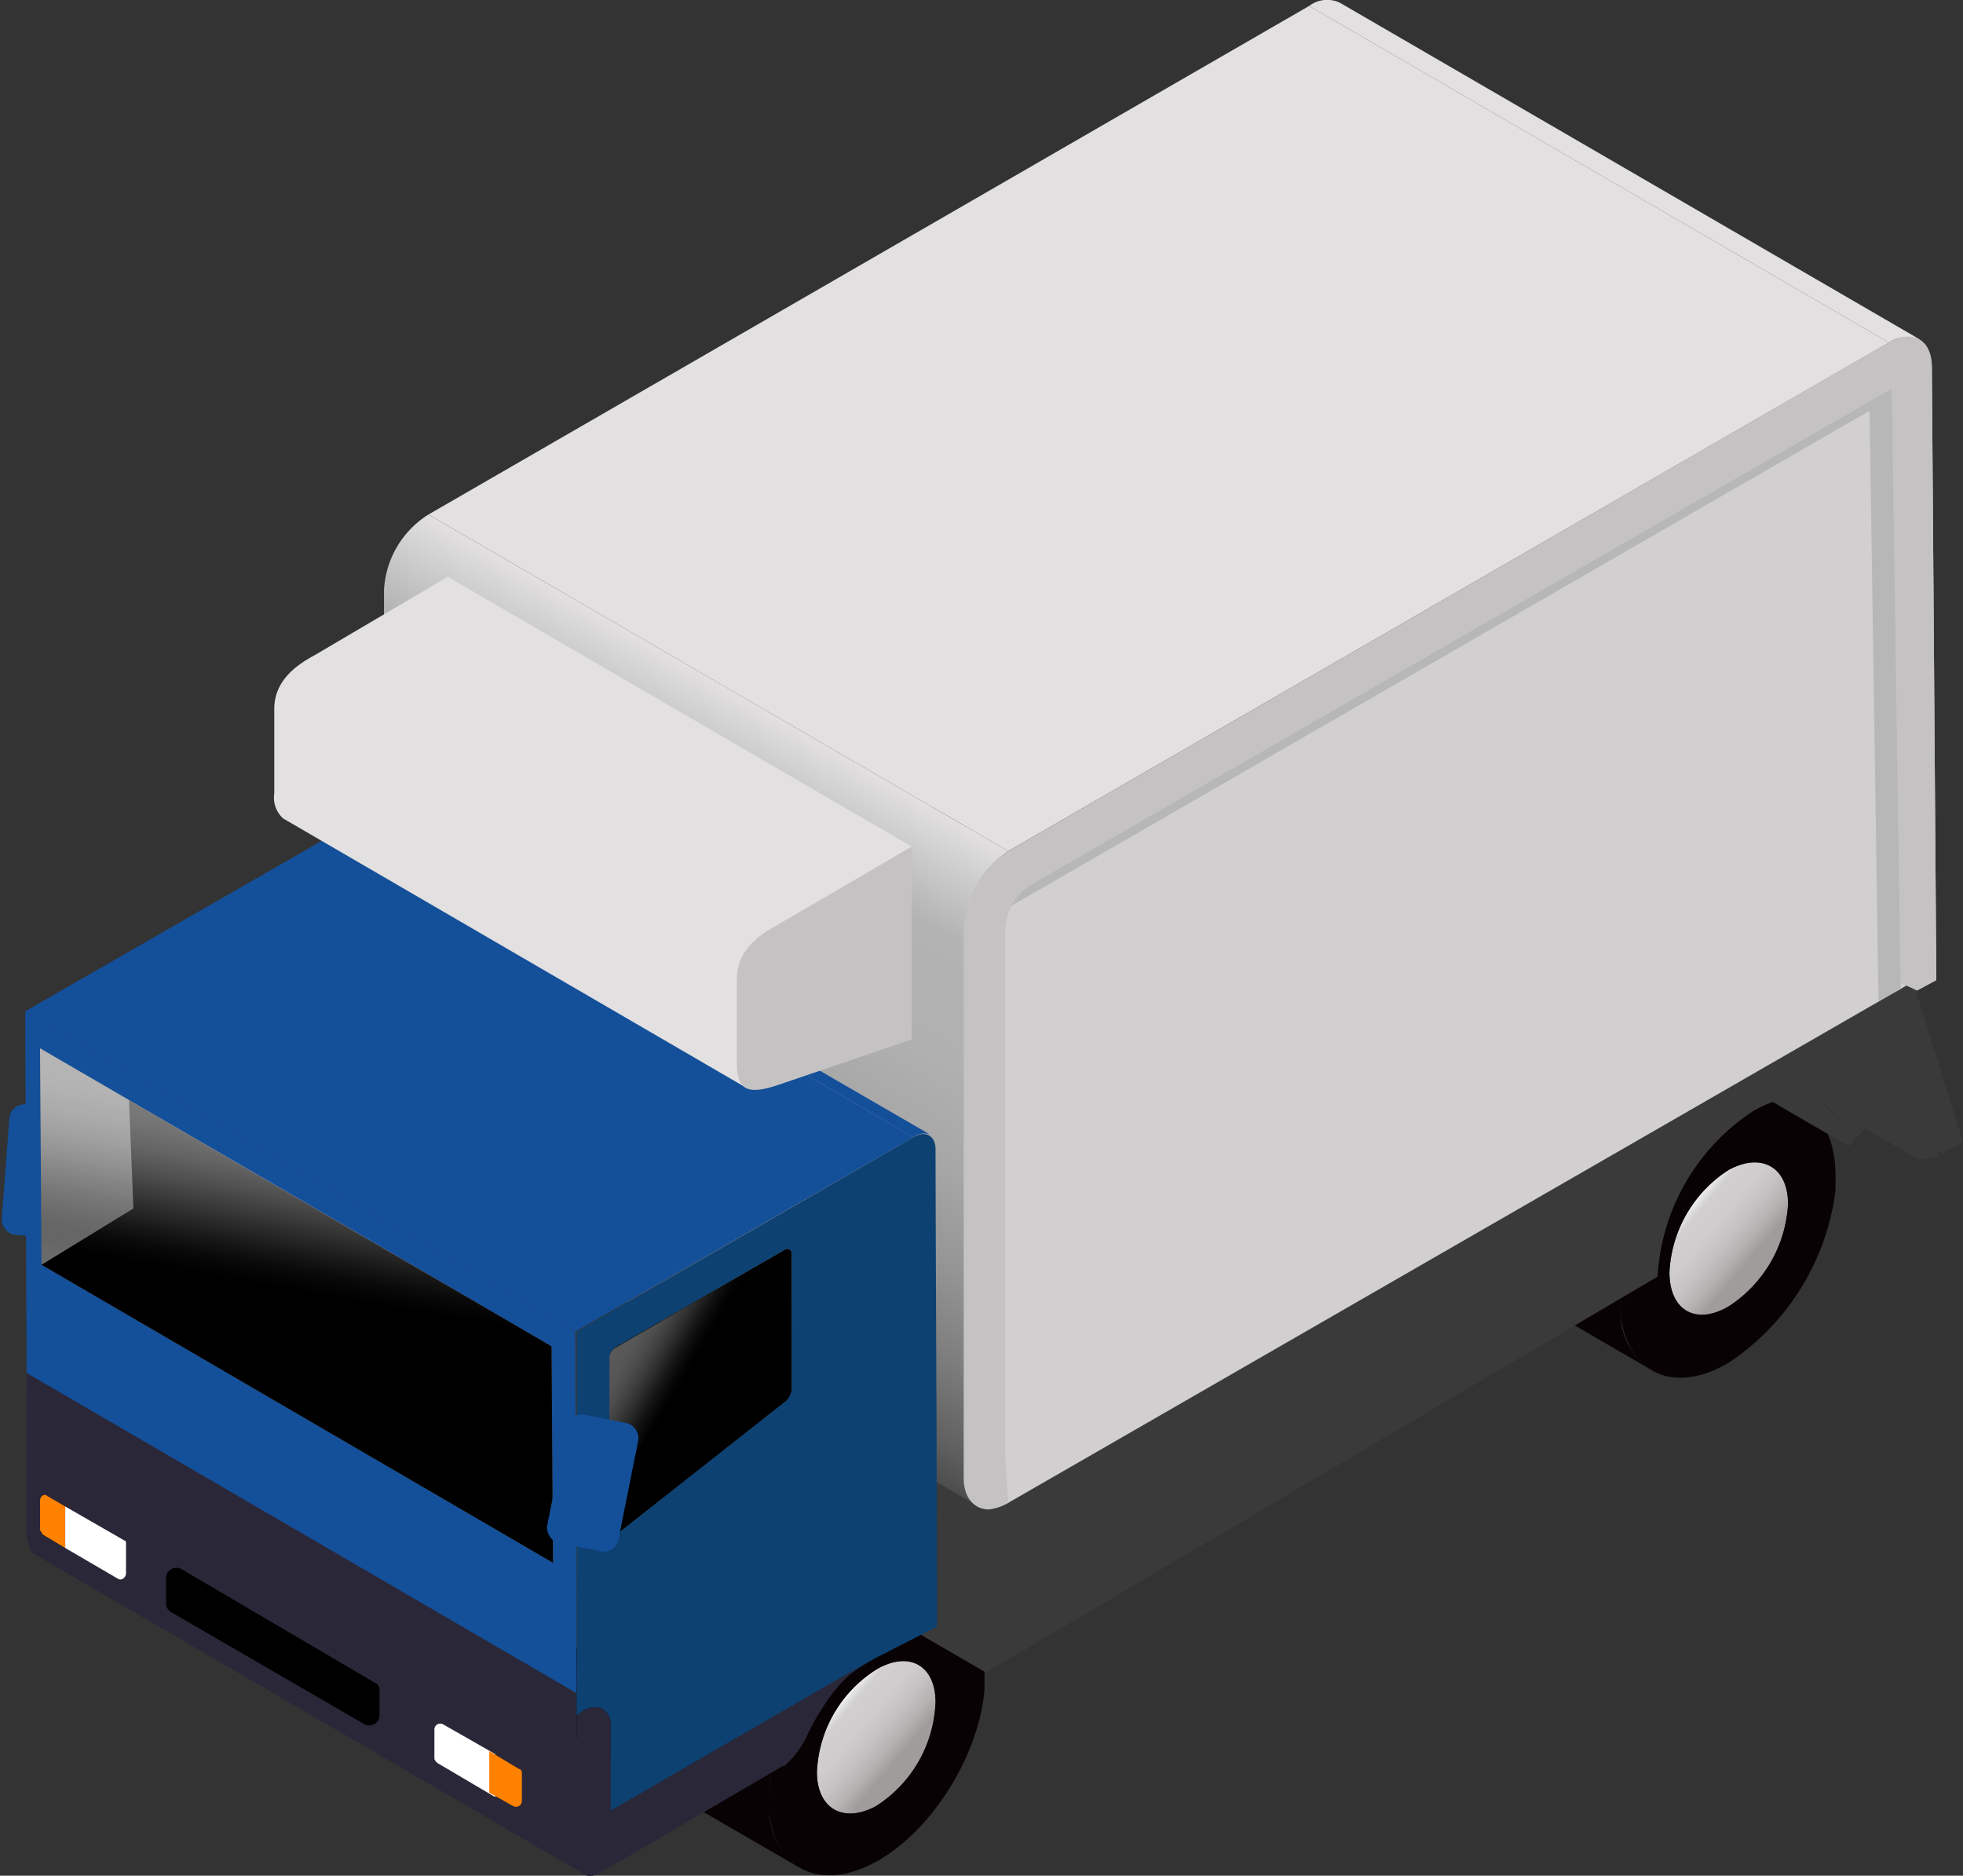 <svg xmlns="http://www.w3.org/2000/svg" xmlns:xlink="http://www.w3.org/1999/xlink" viewBox="0 0 132.4 126.5">
  <rect x="0" y="0" width="132.4" height="126.5" fill="#333333" stroke="none"/>
  <defs>
    <linearGradient id="名称未設定グラデーション_30" data-name="名称未設定グラデーション 30" x1="56.55" y1="115" x2="61.7" y2="119.32" gradientUnits="userSpaceOnUse">
      <stop offset="0" stop-color="#efefef"/>
      <stop offset="0.1" stop-color="#d1cfd0"/>
      <stop offset="0.32" stop-color="#cecccd"/>
      <stop offset="0.49" stop-color="#c5c2c3"/>
      <stop offset="0.66" stop-color="#b5b2b2"/>
      <stop offset="0.8" stop-color="#a09c9c"/>
    </linearGradient>
    <linearGradient id="名称未設定グラデーション_30-2" x1="113.99" y1="81.37" x2="119.15" y2="85.69" xlink:href="#名称未設定グラデーション_30"/>
    <linearGradient id="名称未設定グラデーション_27" data-name="名称未設定グラデーション 27" x1="56.95" y1="50.93" x2="37.29" y2="84.98" gradientUnits="userSpaceOnUse">
      <stop offset="0" stop-color="#e2e0e0"/>
      <stop offset="0.18" stop-color="#b3b3b3"/>
      <stop offset="0.37" stop-color="#b0b0b0"/>
      <stop offset="0.53" stop-color="#a6a6a6"/>
      <stop offset="0.67" stop-color="#959595"/>
      <stop offset="0.81" stop-color="#7d7d7d"/>
      <stop offset="0.94" stop-color="#5f5f5f"/>
      <stop offset="1" stop-color="#4d4d4d"/>
    </linearGradient>
    <linearGradient id="名称未設定グラデーション_33" data-name="名称未設定グラデーション 33" x1="41.47" y1="90.72" x2="46.07" y2="93.38" gradientUnits="userSpaceOnUse">
      <stop offset="0" stop-color="#fff" stop-opacity="0.7"/>
      <stop offset="0.19" stop-color="#fafafa" stop-opacity="0.69"/>
      <stop offset="0.34" stop-color="#ececec" stop-opacity="0.65"/>
      <stop offset="0.48" stop-color="#d4d4d4" stop-opacity="0.58"/>
      <stop offset="0.61" stop-color="#b2b2b2" stop-opacity="0.49"/>
      <stop offset="0.73" stop-color="#868686" stop-opacity="0.37"/>
      <stop offset="0.86" stop-color="#505050" stop-opacity="0.22"/>
      <stop offset="0.97" stop-color="#111" stop-opacity="0.05"/>
      <stop offset="1" stop-opacity="0"/>
    </linearGradient>
    <linearGradient id="名称未設定グラデーション_6" data-name="名称未設定グラデーション 6" x1="19.91" y1="73.75" x2="17.58" y2="86.98" gradientUnits="userSpaceOnUse">
      <stop offset="0" stop-color="#fff"/>
      <stop offset="0.16" stop-color="#fcfcfc" stop-opacity="0.99"/>
      <stop offset="0.29" stop-color="#f2f2f2" stop-opacity="0.95"/>
      <stop offset="0.41" stop-color="#e1e1e1" stop-opacity="0.88"/>
      <stop offset="0.52" stop-color="#c9c9c9" stop-opacity="0.79"/>
      <stop offset="0.63" stop-color="#aaa" stop-opacity="0.67"/>
      <stop offset="0.74" stop-color="#848484" stop-opacity="0.52"/>
      <stop offset="0.84" stop-color="#585858" stop-opacity="0.34"/>
      <stop offset="0.94" stop-color="#252525" stop-opacity="0.14"/>
      <stop offset="1" stop-opacity="0"/>
    </linearGradient>
  </defs>
  <title>cold-thumb</title>
  <g id="レイヤー_2" data-name="レイヤー 2">
    <g id="レイヤー_1-2" data-name="レイヤー 1">
      <g>
        <g>
          <path d="M54,126,6.2,98.3a4.7,4.7,0,0,1-2-3.7,3.4,3.4,0,0,1-.1-1,15.7,15.7,0,0,1,7.3-12.5l47.7,27.7c-4,2.3-7.3,7.9-7.2,12.6v.9A4.6,4.6,0,0,0,54,126Z" fill="#090204"/>
          <path d="M59.1,112.6a8.6,8.6,0,0,0-4,6.9c0,2.5,1.8,3.5,4,2.3a8.7,8.7,0,0,0,4-7C63.1,112.3,61.3,111.3,59.1,112.6Z" fill="url(#名称未設定グラデーション_30)"/>
          <path d="M59.1,108.8c4-2.3,7.3-.5,7.3,4.2v1c-.4,4.4-3.5,9.4-7.2,11.5s-6.9.7-7.3-3.2v-.9C51.8,116.7,55.1,111.1,59.1,108.8Zm0,13a8.7,8.7,0,0,0,4-7c0-2.5-1.8-3.5-4-2.2a8.6,8.6,0,0,0-4,6.9c0,2.5,1.8,3.5,4,2.3" fill="#090204"/>
        </g>
        <g>
          <path d="M111.4,92.4,63.7,64.7a5,5,0,0,1-2.1-3.8V60c-.1-4.6,3.2-10.2,7.2-12.6l47.7,27.8a15.9,15.9,0,0,0-7.2,12.5v1A4.6,4.6,0,0,0,111.4,92.4Z" fill="#090204"/>
          <path d="M116.6,78.9a8.7,8.7,0,0,0-4,6.9c0,2.6,1.8,3.6,4,2.3a8.8,8.8,0,0,0,4-6.9C120.6,78.7,118.8,77.7,116.6,78.9Z" fill="url(#名称未設定グラデーション_30-2)"/>
          <path d="M116.5,75.2c4.1-2.4,7.3-.5,7.3,4.1v1a16.4,16.4,0,0,1-7.2,11.6c-3.7,2.2-6.8.7-7.3-3.2v-1A15.9,15.9,0,0,1,116.5,75.2Zm.1,12.9a8.8,8.8,0,0,0,4-6.9c0-2.5-1.8-3.5-4-2.3a8.7,8.7,0,0,0-4,6.9c0,2.6,1.8,3.6,4,2.3" fill="#090204"/>
        </g>
        <g style="isolation: isolate">
          <polygon points="131 77.8 91.9 55.1 91.1 49.2 130.2 72 131 77.8" fill="#3a3a3a"/>
          <polygon points="129.4 78.2 90.3 55.5 88.9 51.5 128 74.2 129.4 78.2" fill="#3a3a3a"/>
          <path d="M83.8,51.7l39.1,22.8a3.8,3.8,0,0,1,1.8,2.8L85.6,54.6A4,4,0,0,0,83.8,51.7Z" fill="#3a3a3a"/>
          <path d="M25.5,85.4l39.1,22.7c1.2.7,1.9,2.2,1.9,4.2v.5L27.4,90.1v-.5C27.4,87.5,26.7,86.1,25.5,85.4Z" fill="#3a3a3a"/>
          <polygon points="69.9 98.7 30.8 75.9 90.2 41.1 129.3 63.9 69.9 98.7" fill="#3a3a3a"/>
          <path d="M52.1,118.8,13,96.1a12,12,0,0,1,1.7-6.8c2.1-4,12.6-12.1,13.1-12.5L66.9,99.5c-.5.4-11,8.5-13.1,12.5S52.1,118.7,52.1,118.8Z" fill="#3a3a3a"/>
          <path d="M69.7,76.6l.2,22.1,59.4-34.8v3.2l3.1,9.9-1.4.8-.8-5.8.5,6-1.3.2-1.4-4-.9.5-2.4,2.6c-.5-3.1-3.2-4.2-6.4-2.4a14.3,14.3,0,0,0-6.5,11.2L66.5,112.8v-.5c0-4.1-2.9-5.8-6.5-3.7l-.9.5C56,110.9,54,112.2,54,116c0,.2-.5,1.9-.5,2.1l-1.4.7c0-.1-.4-2.8,1.7-6.8S66.4,99.9,66.9,99.5V78.2Z" fill="#3a3a3a"/>
          <polygon points="66.9 99.5 27.8 76.8 27.8 55.5 66.9 78.2 66.9 99.5" fill="#3a3a3a"/>
          <polygon points="66.9 78.2 27.8 55.5 30.6 53.9 69.7 76.6 66.9 78.2" fill="#3a3a3a"/>
        </g>
        <polygon points="129.3 66.8 90.2 44.1 89.6 43.6 128.7 66.4 129.3 66.8" fill="#d1cfd0"/>
        <path d="M90.4.2l39.1,22.7a2.3,2.3,0,0,0-2.1.2L88.3.4A2,2,0,0,1,90.4.2Z" fill="#e2e0e0"/>
        <polygon points="68 57.4 28.9 34.7 88.3 0.4 127.4 23.1 68 57.4" fill="#e2e0e0"/>
        <path d="M68,57.4,28.9,34.7a6.4,6.4,0,0,0-3,5.1V76.9h0a2.1,2.1,0,0,0,.9,1.9L66,101.6a2.3,2.3,0,0,1-.9-1.9V62.5A6.6,6.6,0,0,1,68,57.4Z" fill="url(#名称未設定グラデーション_27)"/>
        <path d="M127.4,23.1c1.6-.9,2.9-.2,2.9,1.7l.3,41.3-1.3.7-.6-.4L68.1,101.3c-1.6,1-3,.2-3-1.6V62.5a6.6,6.6,0,0,1,3-5.1Z" fill="#d1cfd0"/>
        <g>
          <rect x="0.3" y="74.6" width="4.9" height="8.82" rx="1" transform="translate(6 0) rotate(4.3)" fill="#144f99"/>
          <polygon points="38.8 89.8 1.7 68.2 24.5 55.1 61.6 76.7 38.8 89.8" fill="#144f99"/>
          <polygon points="38.9 115.7 1.8 94.1 1.7 68.2 38.8 89.8 38.9 115.7" fill="#144f99"/>
          <polygon points="37.3 105.4 2.8 85.3 2.7 70.7 37.2 90.8 37.3 105.4" fill="#6b6b6b"/>
          <path d="M52.9,84.3a.3.3,0,0,1,.5.2v9.2a1.2,1.2,0,0,1-.4.8l-11.3,8.9h-.1c-.3.2-.5.1-.5-.3V91.6a.9.9,0,0,1,.5-.8Z"/>
          <g opacity="0.5">
            <path d="M49.8,86.1c.2-.1.4-.1.4.2l-8.6,13.9h-.1c-.2.1-.4,0-.4-.2V91.5a.8.8,0,0,1,.4-.6Z" fill="url(#名称未設定グラデーション_33)"/>
          </g>
          <polygon points="2.8 85.3 9 81.5 8.7 74.2 37.2 90.8 37.3 105.4 2.8 85.3"/>
          <g opacity="0.5">
            <polygon points="2.8 84.4 2.7 70.7 34.9 89.4 2.8 84.4" fill="url(#名称未設定グラデーション_6)"/>
          </g>
          <path d="M25.6,55,62.7,76.5a1.2,1.2,0,0,0-1.1.2L24.5,55.1A.9.9,0,0,1,25.6,55Z" fill="#144f99"/>
          <path d="M38.9,125h0V114.2L1.8,92.6v11.2h.1c0,.6.2.9.4,1l37.1,21.6C39.1,126.2,38.9,125.9,38.9,125Z" fill="#2a2738"/>
          <path d="M24.6,116.3l-13.1-7.6a.7.7,0,0,1-.3-.6v-1.7a.7.7,0,0,1,1-.6l13.1,7.7a.5.5,0,0,1,.3.5v1.7A.7.7,0,0,1,24.6,116.3Z"/>
          <g>
            <path d="M3.2,100.9c-.2-.2-.5,0-.5.3v2l.2.3,1.5.9v-2.8Z" fill="#ff8100"/>
            <path d="M8.5,104.2c0-.2,0-.3-.1-.3l-4-2.3v2.8L8,106.5c.2.1.5-.1.5-.4Z" fill="#fff"/>
          </g>
          <path d="M29.3,118.6c0,.1.1.2.2.3l3.9,2.3v-2.9l-3.5-2a.4.4,0,0,0-.6.3Z" fill="#fff"/>
          <path d="M34.6,121.8a.4.4,0,0,0,.6-.3v-1.9c0-.2-.1-.3-.2-.3l-2-1.2v2.8Z" fill="#ff8100"/>
          <path d="M61.6,76.7c.8-.5,1.5-.1,1.5.8,0,5,.1,23.3.1,32.2l-4.1,2.1c-3.3,1.8-2.9,2.7-4.8,5l-13.1,7.8v-8.2c0-1.1-.9-1.6-1.9-1l-.4.3V89.8Zm-8.2,17V84.5a.3.3,0,0,0-.5-.2L41.6,90.8a.9.9,0,0,0-.5.8v11.5c0,.4.2.5.5.3h.1L53,94.5a1.2,1.2,0,0,0,.4-.8" fill="#0c4172"/>
          <rect x="37.6" y="95.6" width="4.9" height="8.82" rx="1" transform="translate(20.3 -5.9) rotate(11.3)" fill="#144f99"/>
          <path d="M39.3,115.4c1-.6,1.9-.1,1.9,1v5.7l17.3-10c-.1.2-1.9.6-4,4.8a6,6,0,0,1-1.6,2.2h-.1l-12.3,7.2c-.9.5-1.6.1-1.6-.9v-9.7Z" fill="#2a2738"/>
        </g>
        <path d="M30.2,38.9l-9,5.3c-1.5.8-2.7,1.9-2.7,3.6v5.7a1.9,1.9,0,0,0,.6,1.7L50.4,73.4a1.9,1.9,0,0,1-.6-1.7V66c0-1.7,1.2-2.8,2.7-3.6l9-5.3Z" fill="#e2e0e0"/>
        <path d="M61.5,57.1v13l-9.1,3.1c-2.1.7-2.7.2-2.7-1.5V66c0-1.7,1.2-2.8,2.7-3.6Z" fill="#c4c2c3"/>
        <path d="M127.6,26.2l.6,40.1,1.1.5,1.3-.7-.3-41.3c0-1.3-.6-2.1-1.6-2.1h0a3.8,3.8,0,0,0-1.3.4L68,57.4a6.6,6.6,0,0,0-3,5.1V99.7c0,1.3.7,2.1,1.7,2.1a2.7,2.7,0,0,0,1.3-.5l-.2-3.1V62.5a4.1,4.1,0,0,1,1.5-2.7l58.3-33.6" fill="#c4c2c3"/>
        <path d="M128.2,66.7l-.6-40.5L69.3,59.8a4.7,4.7,0,0,0-1.1,1.3l57.9-33.4.6,39.8Z" fill="#b7b7b7"/>
      </g>
    </g>
  </g>
</svg>
